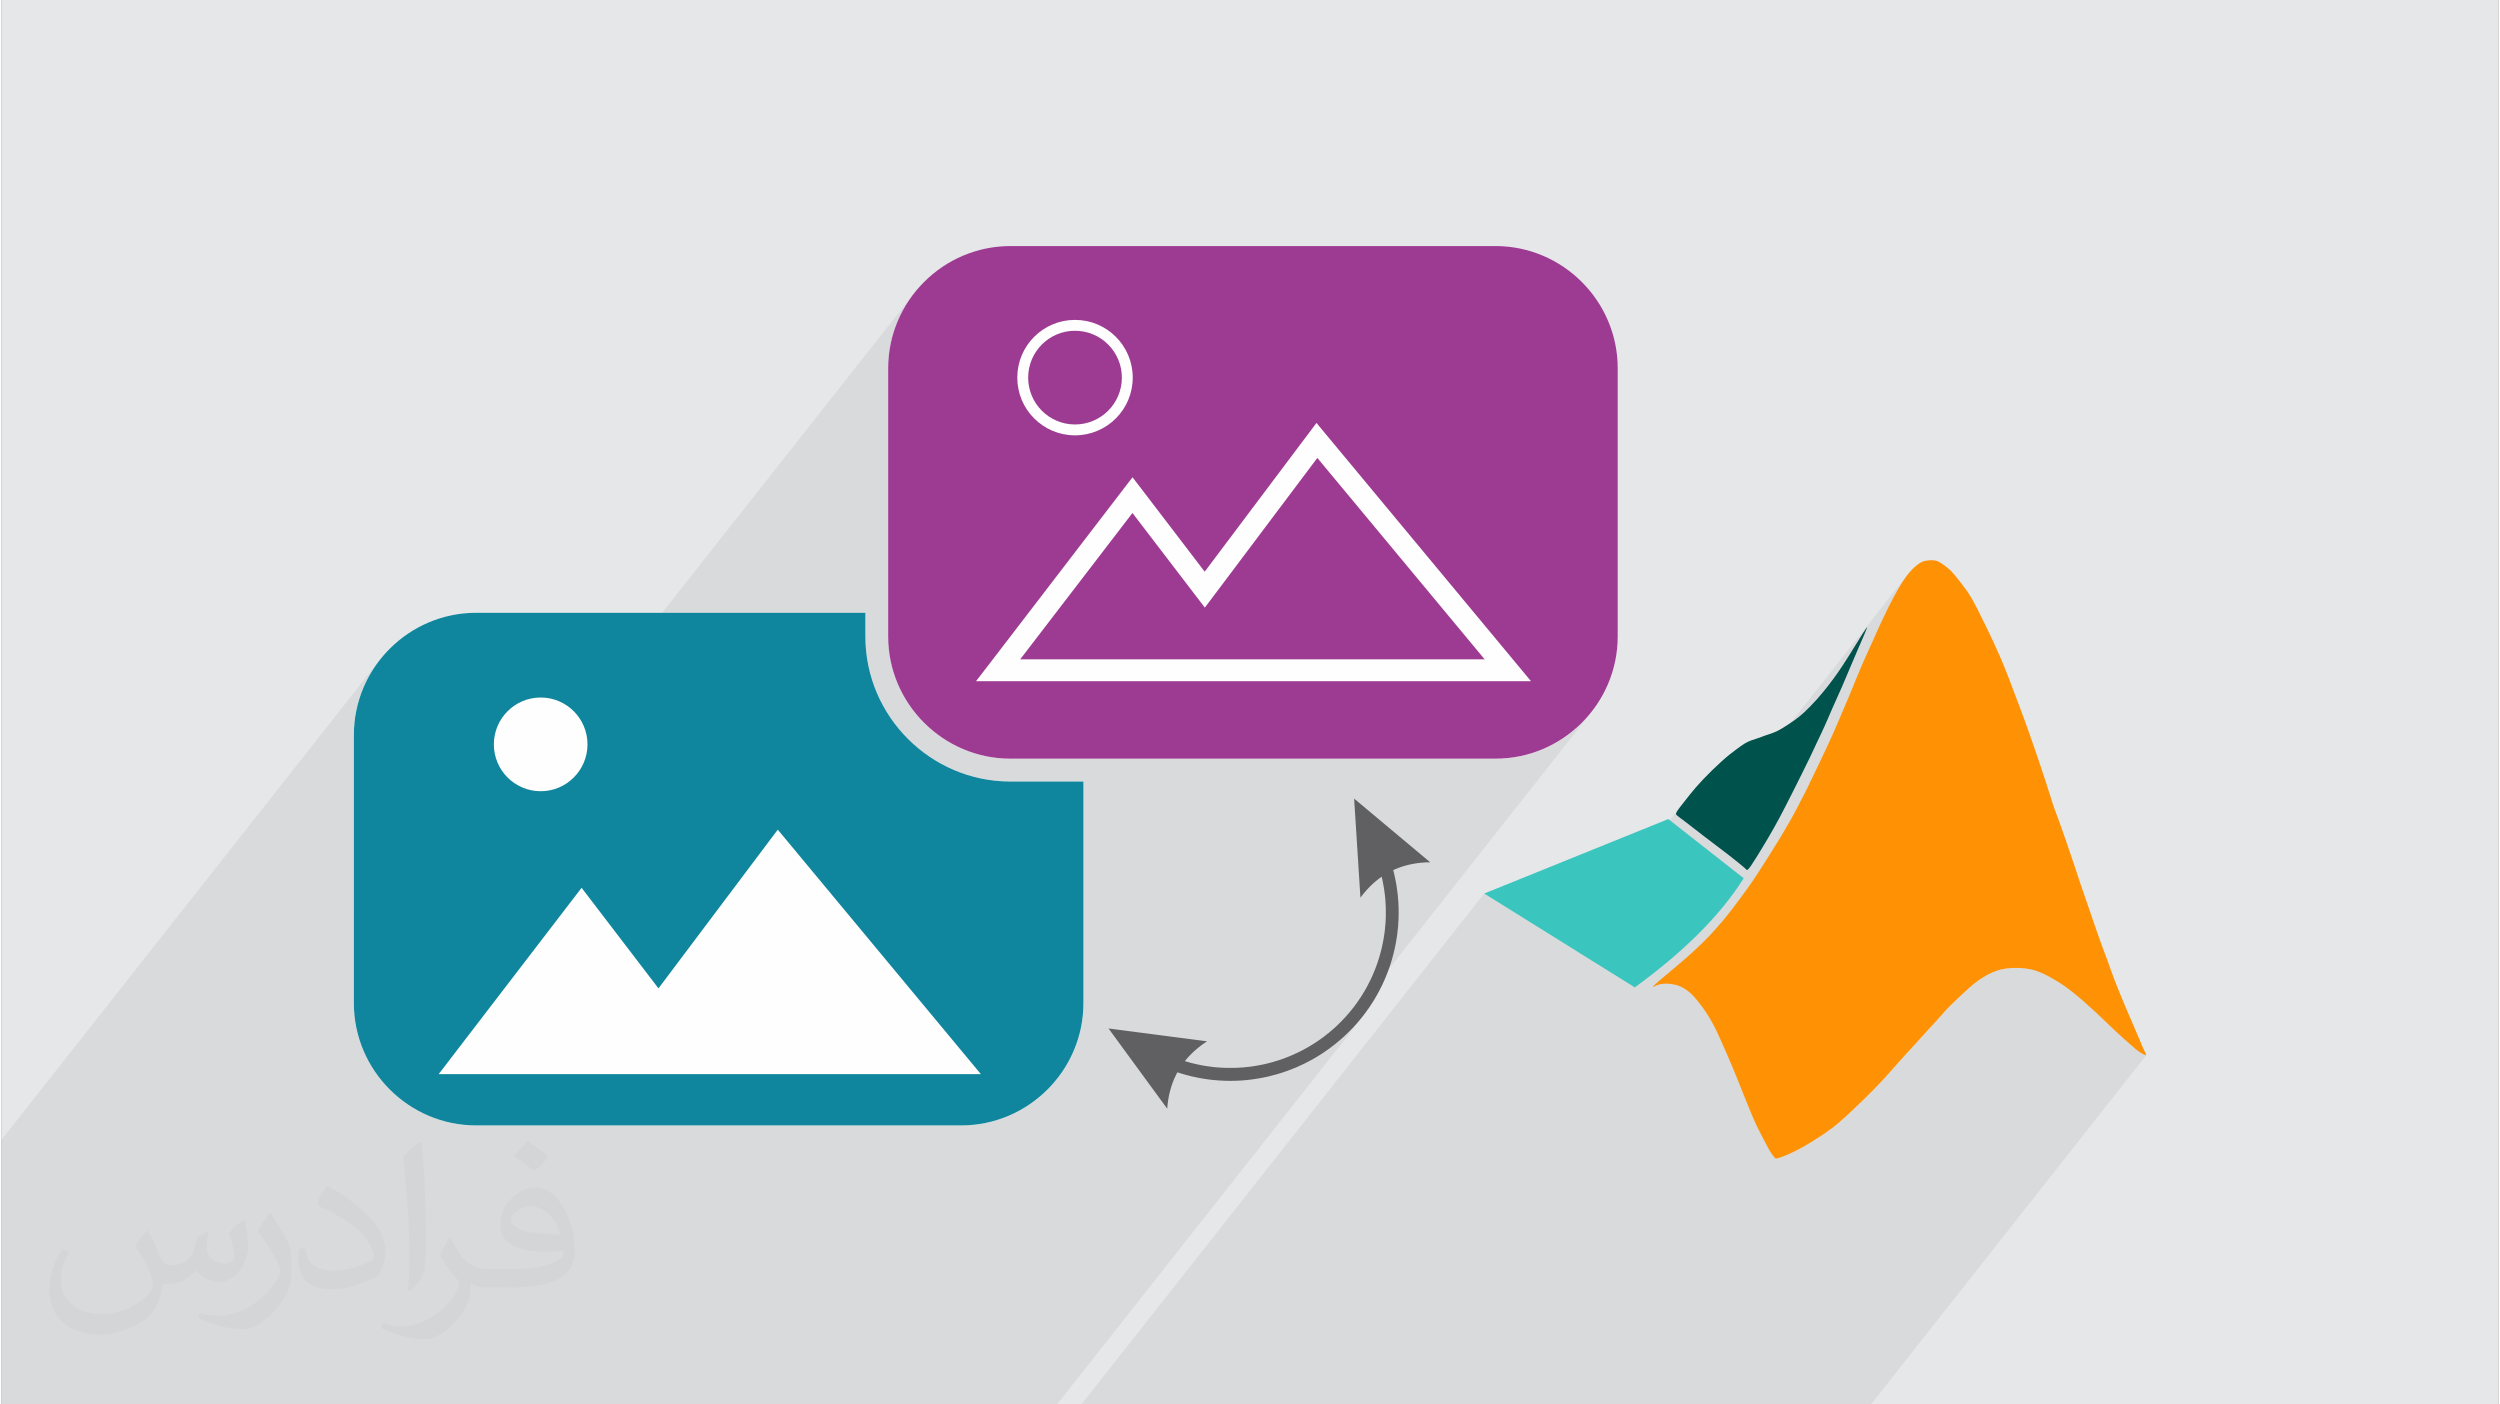 <?xml version="1.0" encoding="UTF-8"?>
<!DOCTYPE svg PUBLIC "-//W3C//DTD SVG 1.0//EN" "http://www.w3.org/TR/2001/REC-SVG-20010904/DTD/svg10.dtd">
<!-- Creator: CorelDRAW 2017 -->
<svg xmlns="http://www.w3.org/2000/svg" xml:space="preserve" width="356px" height="200px" version="1.0" shape-rendering="geometricPrecision" text-rendering="geometricPrecision" image-rendering="optimizeQuality" fill-rule="evenodd" clip-rule="evenodd"
viewBox="0 0 35600 20025"
 xmlns:xlink="http://www.w3.org/1999/xlink">
 <rect x="0" y="0" width="35600" height="20025" fill="#808080" stroke="none"/>
 <g id="Layer_x0020_1">
  <g id="_2717589660656">
   <path fill="#E6E7E8" d="M0 0l35600 0 0 20025 -35600 0 0 -20025z"/>
   <path fill="#373435" fill-opacity="0.078" d="M14751 5011l-267 339 3 -50 12 -82 20 -78 28 -76 35 -72 41 -68 47 -63 -2029 2573 0 -2183 9 -178 27 -173 43 -166 59 -160 74 -152 87 -144 101 -134 -5592 7091 -22 -7 -114 -61 -99 -82 -81 -99 -62 -113 -39 -125 -13 -135 13 -134 39 -126 62 -113 -2110 2676 0 -2436 9 -178 26 -173 44 -166 58 -160 74 -153 88 -143 100 -135 -5422 6878 0 3037 0 738 519 0 595 0 1348 0 56 0 196 0 200 0 25 0 170 0 5 0 244 0 281 0 199 0 436 0 136 0 4 0 191 0 5 0 78 0 114 0 7 0 892 0 4 0 53 0 5 0 314 0 25 0 1612 0 6 0 72 0 154 0 173 0 79 0 2051 0 1137 0 171 0 913 0 300 0 242 0 1 0 0 0 0 0 0 0 0 0 0 0 1 0 0 0 0 0 0 0 1 0 0 0 0 0 1 0 0 0 1 0 0 0 1 0 0 0 0 0 1 0 0 0 1 0 1 0 0 0 1 0 0 0 1 0 1 0 0 0 1 0 1 0 1 0 1 0 0 0 1 0 1 0 1 0 1 0 1 0 0 0 1 0 1 0 1 0 1 0 1 0 1 0 1 0 1 0 1 0 1 0 1 0 2 0 1 0 1 0 1 0 1 0 1 0 1 0 1 0 2 0 1 0 1 0 2 0 1 0 2 0 1 0 2 0 1 0 2 0 1 0 2 0 1 0 2 0 1 0 2 0 2 0 0 0 2 0 1 0 2 0 2 0 2 0 1 0 2 0 2 0 0 0 2 0 2 0 2 0 2 0 2 0 2 0 2 0 1 0 14 0 14 0 15 0 14 0 14 0 14 0 14 0 14 0 14 0 14 0 14 0 14 0 14 0 5 0 9 0 13 0 14 0 13 0 1 0 14 0 13 0 14 0 13 0 14 0 13 0 14 0 13 0 14 0 13 0 13 0 13 0 13 0 14 0 13 0 13 0 13 0 13 0 13 0 13 0 12 0 13 0 13 0 13 0 11 0 1 0 1 0 0 0 0 0 0 0 0 0 0 0 1 0 0 0 0 0 0 0 0 0 1 0 0 0 0 0 0 0 1 0 0 0 1 0 0 0 0 0 1 0 0 0 1 0 0 0 1 0 0 0 1 0 0 0 1 0 1 0 0 0 1 0 1 0 0 0 0 0 1 0 1 0 1 0 0 0 1 0 1 0 1 0 1 0 0 0 1 0 1 0 1 0 1 0 1 0 1 0 0 0 1 0 1 0 1 0 1 0 1 0 1 0 1 0 2 0 1 0 1 0 1 0 1 0 2 0 1 0 1 0 1 0 2 0 1 0 2 0 1 0 1 0 0 0 2 0 1 0 2 0 1 0 2 0 1 0 2 0 1 0 0 0 2 0 1 0 2 0 1 0 6 0 1 0 11 0 1 0 10 0 2 0 9 0 3 0 8 0 5 0 6 0 6 0 5 0 7 0 4 0 8 0 0 0 0 0 2 0 1 0 2 0 3 0 3 0 1 0 1 0 0 0 3 0 2 0 3 0 2 0 1 0 0 0 2 0 3 0 3 0 2 0 1 0 1 0 1 0 3 0 3 0 1 0 2 0 2 0 1 0 3 0 2 0 1 0 2 0 3 0 0 0 3 0 2 0 1 0 3 0 3 0 0 0 3 0 1 0 2 0 3 0 2 0 2 0 1 0 2 0 3 0 3 0 1 0 1 0 1 0 3 0 3 0 3 0 1 0 0 0 3 0 3 0 4 0 1 0 2 0 3 0 4 0 3 0 0 0 3 0 4 0 0 0 3 0 1 0 3 0 3 0 0 0 4 0 2 0 1 0 3 0 1 0 3 0 3 0 1 0 1 0 2 0 4 0 3 0 1 0 0 0 3 0 4 0 3 0 1 0 0 0 3 0 4 0 2 0 2 0 0 0 3 0 4 0 0 0 4 0 0 0 4 0 2 0 2 0 3 0 1 0 3 0 4 0 4 0 0 0 2 0 2 0 4 0 3 0 0 0 1 0 4 0 4 0 1 0 1 0 2 0 4 0 2 0 2 0 1 0 4 0 2 0 2 0 3 0 1 0 4 0 0 0 4 0 1 0 3 0 1 0 3 0 4 0 1 0 1 0 3 0 4 0 2 0 3 0 4 0 2 0 1 0 1 0 5 0 2 0 2 0 1 0 3 0 3 0 2 0 3 0 1 0 3 0 2 0 4 0 0 0 2 0 3 0 4 0 2 0 0 0 3 0 4 0 2 0 1 0 2 0 4 0 1 0 3 0 1 0 5 0 0 0 4 0 1 0 3 0 1 0 5 0 1 0 2 0 1 0 5 0 2 0 0 0 3 0 5 0 1 0 2 0 1 0 5 0 0 0 4 0 1 0 3 0 2 0 4 0 2 0 8 0 0 0 8 0 2 0 6 0 3 0 5 0 5 0 3 0 7 0 1 0 8 0 1 0 6 0 3 0 5 0 5 0 3 0 6 0 1 0 8 0 1 0 6 0 3 0 4 0 6 0 2 0 7 0 0 0 7 0 2 0 5 0 4 0 3 0 7 0 0 0 7 0 2 0 5 0 4 0 3 0 6 0 0 0 7 0 2 0 5 0 3 0 3 0 6 0 1 0 6 0 2 0 5 0 4 0 2 0 6 0 6 0 3 0 4 0 4 0 2 0 6 0 1 0 5 0 3 0 3 0 5 0 6 0 2 0 4 0 5 0 0 0 6 0 2 0 3 0 5 0 1 0 5 0 2 0 4 0 4 0 1 0 5 0 2 0 3 0 4 0 1 0 5 0 2 0 3 0 5 0 0 0 5 0 2 0 3 0 5 0 0 0 4 0 4 0 1 0 4 0 2 0 3 0 4 0 0 0 4 0 4 0 1 0 4 0 2 0 2 0 4 0 1 0 3 0 4 0 0 0 3 0 4 0 0 0 4 0 3 0 1 0 3 0 3 0 1 0 3 0 3 0 1 0 3 0 3 0 0 0 3 0 3 0 3 0 3 0 1 0 2 0 3 0 2 0 1 0 3 0 2 0 0 0 3 0 2 0 1 0 2 0 2 0 2 0 1 0 2 0 2 0 2 0 0 0 2 0 2 0 2 0 0 0 1 0 2 0 2 0 1 0 1 0 1 0 1 0 2 0 1 0 1 0 0 0 1 0 2 0 1 0 1 0 0 0 1 0 0 0 1 0 1 0 0 0 1 0 0 0 1 0 0 0 0 0 0 0 0 0 2 0 6 0 5 0 6 0 6 0 5 0 6 0 5 0 6 0 5 0 5 0 6 0 5 0 5 0 1 0 4 0 5 0 5 0 4 0 5 0 5 0 4 0 5 0 4 0 4 0 5 0 4 0 4 0 4 0 4 0 4 0 4 0 3 0 4 0 3 0 4 0 3 0 4 0 3 0 3 0 3 0 3 0 3 0 3 0 3 0 3 0 2 0 3 0 3 0 2 0 2 0 2 0 3 0 2 0 2 0 2 0 1 0 2 0 2 0 2 0 1 0 1 0 2 0 1 0 1 0 1 0 1 0 1 0 1 0 1 0 1 0 0 0 1 0 0 0 1 0 0 0 0 0 0 0 4352 -5519 -8 10 -8 9 -8 10 -7 9 -8 10 -8 9 -8 9 -8 9 -8 10 -8 9 -9 9 -8 9 -8 9 -8 10 -9 9 -8 9 -9 9 -8 8 -9 9 -9 9 -8 9 -9 9 -9 9 -9 8 -9 9 -9 9 -9 8 -9 9 -9 8 -9 9 -9 8 -9 8 -10 9 -9 8 -9 8 -10 8 -9 8 -10 8 -9 8 -10 8 -9 8 -10 8 -9 8 -10 7 -10 8 -9 7 -10 8 -10 7 -10 8 -9 7 -10 7 -10 8 -10 7 -10 7 -10 7 -10 7 -10 7 -10 7 -10 7 -10 7 -10 6 -11 7 -7 4 3818 -4841 -113 124 -124 113 -134 100 -144 88 -152 73 -160 59 -167 43 -172 27 -178 9 -366 0 872 -1105 -330 0 -574 0 244 -311 -2386 -2872 -1643 2083 -85 -111 -76 -99 198 -251 1476 -1964 118 -157 -1830 2321 -794 -1037 -1890 2398 -26 0 -314 0 192 -249 1916 -2498 123 -160 -2848 3612 -124 -112 -112 -124 -101 -134 -87 -144 -24 -49 3111 -3947 -53 59 -59 53 -63 47 -68 42 -72 34 -75 28 -21 5 330 -418 61 -113 39 -125 14 -135 -14 -135 -39 -125 -61 -113 -82 -99 -99 -82 -113 -61 -125 -39 -135 -14 -134 14 -126 39 -113 61 -99 82 -82 99zm2464 15014l-1820 0 5744 -7285 1220 760 1676 -2124 -20 25 -19 24 -19 23 -17 22 -15 20 -14 18 -11 16 -10 14 -9 11 -6 10 -6 8 -4 7 -4 7 -2 5 -2 5 -2 5 -1 5 1 5 1 4 2 5 4 6 6 5 7 7 9 7 10 8 13 9 14 11 17 12 19 14 21 16 24 18 26 20 29 23 31 24 34 26 36 28 39 30 33 25 2937 -3725 -13 15 -12 17 -13 17 -12 18 -13 19 -14 20 -13 21 -15 22 -14 24 -15 25 -15 27 -16 28 -17 29 -16 31 -17 32 -18 32 -17 33 -17 34 -18 35 -17 34 -17 35 -17 35 -16 35 -16 34 -16 34 -15 33 -16 33 -14 32 -14 31 -14 31 -14 30 -13 30 -14 31 -13 31 -15 31 -14 32 -15 32 -15 32 -15 33 -15 33 -15 32 -14 33 -14 32 -14 31 -13 31 -13 30 -12 30 -12 28 -12 28 -11 28 -11 26 -10 26 -10 25 -10 25 -10 24 -10 24 -10 25 -10 24 -11 25 -10 26 -11 27 -12 27 -12 29 -13 30 -13 31 -14 33 -15 34 -15 36 -16 37 -16 39 -17 39 -17 39 -17 40 -16 38 -17 39 -16 36 -16 36 -16 35 -16 35 -15 34 -16 34 -16 34 -16 34 -16 34 -16 35 -17 35 -17 36 -17 36 -18 36 -17 37 -18 38 -18 37 -19 38 -18 38 -18 38 -18 38 -18 37 -18 37 -18 36 -18 36 -18 35 -17 35 -18 34 -18 35 -19 36 -19 37 -20 37 -22 39 -22 41 -24 42 -25 46 -28 48 -30 51 -32 55 -36 59 -38 62 -40 65 -41 66 -41 67 -41 64 -39 61 -36 57 -33 50 -28 43 -24 37 -21 32 -19 28 -19 27 -18 25 -19 27 -21 28 -23 32 -25 34 -27 37 -28 38 -29 39 -30 40 -30 39 -29 39 -29 37 -28 36 -28 35 -747 947 3 1 11 2 12 3 12 2 11 3 11 3 11 3 11 4 10 4 11 5 11 5 11 5 10 6 11 6 11 6 10 7 11 7 10 7 11 7 10 8 10 7 9 8 10 7 9 9 10 8 9 8 9 9 9 9 8 9 9 10 9 10 9 10 9 11 9 11 10 11 9 12 10 12 10 13 10 13 10 13 10 13 10 13 10 13 10 14 9 13 10 14 9 14 10 15 10 16 10 15 11 17 11 18 11 19 11 20 12 20 12 21 12 21 11 22 12 22 11 23 12 23 12 25 12 26 13 29 15 32 15 35 18 40 19 43 21 47 21 50 23 52 22 52 22 52 22 51 20 48 19 46 18 43 16 41 16 38 14 37 14 36 14 35 14 35 14 34 13 34 14 34 13 33 13 32 13 32 13 31 12 29 12 28 11 28 11 26 11 25 11 25 11 25 11 24 12 25 12 25 12 24 13 25 12 24 13 24 12 24 13 23 11 23 12 22 11 21 10 21 11 20 10 19 10 18 9 18 10 17 10 16 9 15 9 15 9 13 9 12 8 11 8 10 7 8 6 6 5 5 5 4 6 2 5 1 6 0 7 -1 8 -1 9 -3 11 -3 12 -4 14 -4 15 -6 17 -6 19 -8 21 -8 23 -10 24 -11 27 -11 28 -14 31 -14 32 -17 34 -18 37 -20 38 -22 40 -23 41 -24 41 -26 40 -25 39 -25 38 -25 36 -24 32 -22 30 -22 28 -20 26 -20 25 -19 23 -19 23 -19 22 -18 22 -19 22 -19 22 -20 23 -22 25 -22 26 -25 28 -26 31 -29 33 -32 36 -33 37 -36 38 -36 38 -38 38 -37 38 -37 35 -37 34 -34 33 -34 31 -33 29 -32 30 -32 29 -32 29 -32 29 -33 30 -34 30 -35 31 -34 30 -34 29 -33 29 -32 26 -29 26 -28 22 -26 22 -23 20 -23 21 -22 21 -23 22 -24 24 -26 27 -29 29 -31 32 -35 34 -37 34 -37 34 -37 33 -37 31 -34 29 -32 26 -29 23 -26 21 -24 21 -23 20 -23 22 -23 24 -25 26 -27 30 -29 32 -32 35 -34 35 -34 37 -34 35 -33 35 -31 33 -29 30 -26 28 -23 26 -21 24 -18 22 -17 21 -14 20 -14 20 -12 19 -12 19 -12 19 -10 18 -10 18 -9 18 -9 17 -8 17 -8 17 -7 16 -6 17 -6 16 -5 16 -5 16 -4 16 -4 16 -4 16 -4 17 -3 17 -3 17 -2 18 -3 19 -1 20 -2 21 -1 21 -1 23 0 23 0 24 0 23 1 24 2 23 1 23 3 22 2 21 4 20 3 20 5 19 4 19 5 19 6 19 6 18 6 19 7 19 8 20 8 21 9 22 10 23 12 24 12 26 14 27 15 29 17 29 17 30 19 30 19 31 20 30 20 30 21 29 22 29 22 28 21 27 21 25 22 25 20 24 20 22 18 21 19 19 17 20 17 18 17 18 16 19 16 18 17 18 17 19 17 20 17 20 19 21 19 21 20 23 22 24 23 25 24 26 25 27 26 27 26 28 27 27 26 28 26 27 25 26 24 25 23 24 22 23 20 22 20 20 17 19 17 17 15 16 13 14 13 12 11 12 10 11 10 10 9 10 8 10 9 10 8 11 8 10 7 10 8 10 7 10 6 10 7 9 5 9 5 8 5 7 4 7 3 7 3 6 3 5 2 5 1 4 2 3 1 2 0 2 -1 -3926 4980 -13 0 -74 0 -125 0 -160 0 -301 0 -376 0 -288 0 -264 0 -349 0 -343 0 -223 0 -187 0 -189 0 -130 0 -97 0 -84 0 -76 0 -70 0 -26 0 -34 0 -26 0 -26 0 -37 0 -68 0 -56 0 -84 0 -159 0 -146 0 -85 0 -61 0 -147 0 -206 0 -250 0 -251 0 -310 0 -370 0 -482 0 -291 0 -221 0 -172 0 -160 0 -135 0 -126 0 -126 0 -111 0 -30 0 0 0 -14 0 -25 0 -37 0 -43 0 -35 0 -2 0 -44 0 -14 0 -3 0 -13 0 -7 0 -15 0 -6 0 -20 0 -33 0 -58 0 -90 0 -49 0 -43 0 -111 0 -7 0 -79 0 -76 0 -85 0 -87 0 -83 0 -63 0 -8 0 -15 0 -15 0 -50 0 -7 0 -7 0 -2 0 -11 0 -1 0 -405 0 -176 0 -40 0 -10 0 -1 0z"/>
   <g>
    <path fill="#606062" fill-rule="nonzero" d="M19283 11385l1087 910 0 0 -5 0 -5 0 -5 0 -5 0 -4 0 -5 0 -5 0 -5 0 -5 1 -5 0 -4 0 -5 0 -5 0 -5 0 -5 1 -4 0 -5 0 -5 1 -5 0 -4 0 -5 1 -5 0 -4 0 -5 1 -5 0 -4 1 -5 0 -5 0 -4 1 -5 0 -5 1 -4 0 -5 1 -5 0 -4 1 -5 0 -4 1 -5 1 -5 0 -4 1 -5 0 -4 1 -5 1 -4 1 -5 0 -4 1 -5 1 -4 0 -5 1 -5 1 -4 1 -4 1 -5 0 -4 1 -5 1 -4 1 -5 1 -4 1 -5 1 -4 1 -4 1 -5 0 -4 1 -5 1 -4 1 -4 1 -5 2 -4 1 -4 1 -5 1 -4 1 -4 1 -5 1 -4 1 -4 1 -5 1 -4 2 -4 1 -5 1 -4 1 -4 2 -4 1 -5 1 -4 1 -4 2 -4 1 -4 1 -5 2 -4 1 -4 2 -4 1 -4 1 -5 2 -4 1 -4 2 -4 1 -4 2 -4 1 -4 2 -5 1 -4 2 -4 1 -4 2 -4 2 -4 1 -4 2 -4 1 -4 2 -4 2 -4 1 -4 2 -4 2 -4 2 -4 1 -4 2 -4 2 -4 2 -4 2 -4 1 -1 1 1 2 3 12 3 12 3 11 3 12 2 12 3 12 3 11 2 12 3 12 2 12 3 12 2 11 2 12 3 12 2 12 2 12 2 12 2 11 2 12 2 12 1 12 2 12 2 12 1 12 2 12 2 11 1 12 1 12 2 12 1 12 1 12 1 12 1 12 1 12 1 12 1 11 1 12 1 12 1 12 0 12 1 12 0 12 1 12 0 12 1 12 0 12 0 11 0 12 0 12 1 12 0 12 -1 12 0 12 0 12 0 12 0 12 -1 11 0 12 0 12 -1 12 -1 12 0 12 -1 12 -1 11 0 12 -1 12 -1 12 -1 12 -1 12 -1 11 -2 12 -1 12 -1 12 -1 12 -2 11 -1 12 -2 12 -1 12 -2 12 -2 11 -1 12 -2 12 -2 11 -2 12 -2 12 -2 11 -2 12 -2 12 -2 11 -3 12 -2 12 -2 11 -3 12 -2 12 -3 11 -2 12 -3 11 -3 12 -3 11 -2 12 -3 11 -3 12 -3 11 -3 12 -3 11 -4 12 -3 11 -3 12 -3 11 -4 11 -3 12 -4 11 -3 11 -4 12 -4 11 -3 11 -4 12 -4 11 -4 11 -4 11 -4 11 -4 12 -4 11 -4 11 -5 11 -4 11 -4 11 -5 11 -4 11 -5 11 -4 11 -5 11 -5 11 -4 11 -5 11 -5 11 -5 11 -5 11 -5 11 -5 11 -5 10 -5 11 -6 11 -5 10 -5 11 -6 11 -5 11 -6 10 -5 11 -6 10 -6 11 -6 11 -5 10 -6 10 -6 11 -6 10 -6 11 -6 10 -6 10 -6 11 -7 10 -6 10 -6 11 -7 10 -6 10 -7 10 -6 10 -7 10 -7 11 -6 10 -7 10 -7 10 -7 10 -7 9 -7 10 -7 10 -7 10 -7 10 -7 10 -8 9 -7 10 -7 10 -8 10 -7 9 -8 10 -7 9 -8 10 -8 9 -8 10 -7 9 -8 10 -8 9 -8 9 -8 9 -8 10 -8 9 -9 9 -8 9 -8 9 -8 10 -9 9 -8 9 -9 9 -8 8 -9 9 -9 9 -8 9 -9 9 -9 9 -9 8 -9 9 -9 9 -9 8 -9 9 -9 8 -9 9 -9 8 -9 8 -10 9 -9 8 -9 8 -10 8 -9 8 -10 8 -9 8 -10 8 -9 8 -10 8 -9 8 -10 7 -10 8 -9 7 -10 8 -10 7 -10 8 -9 7 -10 7 -10 8 -10 7 -10 7 -10 7 -10 7 -10 7 -10 7 -10 7 -10 7 -10 6 -11 7 -10 7 -10 6 -10 7 -10 6 -11 6 -10 7 -10 6 -11 6 -10 7 -11 6 -10 6 -11 6 -10 6 -11 6 -10 6 -11 5 -11 6 -10 6 -11 5 -11 6 -10 5 -11 6 -11 5 -10 6 -11 5 -11 5 -11 5 -11 5 -11 5 -11 5 -10 5 -11 5 -11 5 -11 5 -11 5 -11 4 -11 5 -12 4 -11 5 -11 4 -11 5 -11 4 -11 4 -11 4 -12 5 -11 4 -11 4 -11 4 -12 3 -11 4 -11 4 -11 4 -12 4 -11 3 -11 4 -12 3 -11 4 -12 3 -11 4 -11 3 -12 3 -11 3 -12 3 -11 3 -12 3 -11 3 -12 3 -11 3 -12 3 -12 3 -11 2 -12 3 -11 2 -12 3 -12 2 -11 3 -12 2 -11 2 -12 2 -12 2 -11 3 -12 2 -12 2 -12 1 -11 2 -12 2 -12 2 -12 1 -11 2 -12 2 -12 1 -12 2 -11 1 -12 1 -12 2 -12 1 -11 1 -12 1 -12 1 -12 1 -12 1 -12 1 -11 1 -12 0 -12 1 -12 1 -12 0 -12 1 -12 0 -11 1 -12 0 -12 0 -12 0 -12 1 -12 0 -12 0 -11 0 -12 0 -12 -1 -12 0 -12 0 -12 0 -12 -1 -12 0 -12 -1 -11 0 -12 -1 -12 -1 -12 0 -12 -1 -12 -1 -12 -1 -12 -1 -11 -1 -12 -1 -12 -1 -12 -1 -12 -1 -12 -2 -12 -1 -11 -1 -12 -2 -12 -2 -12 -1 -12 -2 -11 -2 -12 -1 -12 -2 -12 -2 -12 -2 -12 -2 -11 -2 -12 -2 -12 -3 -12 -2 -11 -2 -12 -3 -12 -2 -12 -3 -11 -2 -12 -3 -12 -2 -11 -3 -12 -3 -12 -3 -11 -3 -12 -3 -12 -3 -11 -3 -12 -3 -12 -3 -11 -4 -12 -3 -11 -3 -12 -4 -11 -3 -12 -4 -12 -4 -11 -3 -12 -4 -2 -1 0 1 -3 4 -2 3 -2 4 -2 4 -2 4 -2 4 -2 4 -2 4 -2 4 -2 3 -2 4 -1 4 -2 4 -2 4 -2 4 -2 4 -2 4 -2 4 -1 4 -2 4 -2 4 -2 4 -2 4 -1 4 -2 4 -2 4 -2 4 -1 4 -2 4 -2 5 -1 4 -2 4 -1 4 -2 4 -2 4 -1 4 -2 4 -1 5 -2 4 -1 4 -2 4 -1 4 -2 5 -1 4 -2 4 -1 4 -1 4 -2 5 -1 4 -2 4 -1 4 -1 5 -2 4 -1 4 -1 5 -1 4 -2 4 -1 5 -1 4 -1 4 -2 5 -1 4 -1 4 -1 5 -1 4 -1 5 -1 4 -2 4 -1 5 -1 4 -1 5 -1 4 -1 5 -1 4 -1 5 -1 4 -1 5 -1 4 -1 5 -1 4 -1 5 0 4 -1 5 -1 4 -1 5 -1 4 -1 5 0 5 -1 4 -1 5 -1 4 -1 5 0 5 -1 4 -1 5 0 5 -1 4 -1 5 0 5 -1 4 -1 5 0 5 -1 5 0 4 -1 5 0 5 -1 5 0 4 -1 5 -1 5 0 5 0 4 -1 5 0 5 -1 5 0 5 0 5 -1 4 0 5 0 0 -837 -1144 1405 183 -4 3 -4 2 -4 3 -4 3 -4 2 -4 3 -4 3 -4 2 -4 3 -4 3 -4 3 -4 2 -4 3 -4 3 -3 3 -4 2 -4 3 -4 3 -4 3 -4 3 -4 2 -3 3 -4 3 -4 3 -4 3 -3 3 -4 3 -4 2 -3 3 -4 3 -4 3 -3 3 -4 3 -4 3 -3 3 -4 3 -3 3 -4 3 -3 3 -4 3 -3 3 -4 3 -3 3 -4 3 -3 3 -4 3 -3 3 -3 3 -4 3 -3 3 -4 3 -3 3 -3 3 -4 3 -3 4 -3 3 -3 3 -4 3 -3 3 -3 3 -3 3 -4 4 -3 3 -3 3 -3 3 -3 3 -3 4 -3 3 -3 3 -4 3 -3 4 -3 3 -3 3 -3 3 -3 4 -3 3 -3 3 -3 4 -3 3 -3 3 -3 4 -2 3 -3 3 -3 4 -3 3 -3 4 -3 3 -3 3 -2 4 -3 3 -3 4 -3 3 -1 2 7 2 11 3 10 3 11 3 11 3 10 3 11 3 11 3 11 3 10 3 11 2 11 3 11 3 10 2 11 3 11 2 11 2 11 3 10 2 11 2 11 2 11 3 11 2 11 2 11 2 10 1 11 2 11 2 11 2 11 1 11 2 11 1 11 2 11 1 11 2 10 1 11 1 11 2 11 1 11 1 11 1 11 1 11 1 11 1 11 1 11 0 11 1 11 1 11 0 11 1 11 0 11 1 10 0 11 1 11 0 11 0 11 0 11 0 11 0 11 0 11 0 11 0 11 0 11 0 11 0 11 -1 11 0 11 0 11 -1 11 0 11 -1 11 -1 10 0 11 -1 11 -1 11 0 11 -1 11 -1 11 -1 11 -2 11 -1 11 -1 10 -1 11 -1 11 -2 11 -1 11 -1 11 -2 11 -1 10 -2 11 -2 11 -1 11 -2 11 -2 10 -2 11 -2 11 -2 11 -2 10 -2 11 -2 11 -2 11 -2 10 -3 11 -2 11 -2 10 -3 11 -2 11 -3 10 -2 11 -3 11 -3 10 -3 11 -2 10 -3 11 -3 11 -3 10 -3 11 -3 10 -4 11 -3 10 -3 11 -3 10 -4 11 -3 10 -3 10 -4 11 -3 10 -4 11 -4 10 -3 10 -4 11 -4 10 -4 10 -4 10 -4 11 -4 10 -4 10 -4 10 -4 11 -5 10 -4 10 -4 10 -5 10 -4 10 -4 10 -5 10 -5 10 -4 10 -5 10 -5 10 -5 10 -4 10 -5 10 -5 10 -5 10 -5 10 -6 10 -5 10 -5 9 -5 10 -6 10 -5 9 -5 10 -6 10 -5 9 -6 10 -6 10 -5 9 -6 10 -6 9 -6 10 -6 9 -6 10 -6 9 -6 10 -6 9 -6 9 -6 10 -6 9 -7 9 -6 10 -7 9 -6 9 -7 9 -6 9 -7 9 -6 10 -7 9 -7 9 -7 9 -7 9 -7 9 -7 8 -7 9 -7 9 -7 9 -7 9 -7 9 -8 8 -7 9 -7 9 -8 8 -7 9 -8 9 -7 8 -8 9 -8 8 -7 9 -8 8 -8 8 -8 9 -8 8 -8 8 -8 8 -8 9 -8 8 -8 8 -8 8 -8 8 -9 7 -8 8 -8 8 -8 8 -9 8 -8 7 -9 8 -8 7 -9 8 -8 7 -9 8 -8 7 -9 7 -8 8 -9 7 -9 7 -8 7 -9 7 -9 7 -9 7 -9 7 -8 7 -9 7 -9 6 -9 7 -9 7 -9 6 -9 7 -9 7 -9 6 -10 6 -9 7 -9 6 -9 6 -9 6 -10 7 -9 6 -9 6 -10 6 -9 6 -9 6 -10 6 -9 5 -10 6 -9 6 -10 6 -9 5 -10 6 -9 5 -10 6 -10 5 -9 5 -10 6 -10 5 -10 5 -9 5 -10 5 -10 5 -10 5 -10 5 -9 5 -10 5 -10 5 -10 5 -10 4 -10 5 -10 5 -10 4 -10 5 -10 4 -10 4 -10 5 -11 4 -10 4 -10 4 -10 5 -10 4 -10 4 -11 4 -10 4 -10 3 -10 4 -11 4 -10 4 -10 3 -11 4 -10 4 -10 3 -11 3 -10 4 -11 3 -10 3 -10 4 -11 3 -10 3 -11 3 -10 3 -11 3 -10 3 -11 3 -11 3 -10 3 -11 2 -10 3 -11 3 -11 2 -10 3 -11 2 -11 2 -10 3 -11 2 -11 2 -10 3 -11 2 -11 2 -11 2 -10 2 -11 2 -11 2 -11 1 -10 2 -11 2 -11 2 -11 1 -11 2 -11 1 -10 2 -11 1 -11 2 -11 1 -11 1 -11 1 -11 1 -10 1 -11 1 -11 1 -11 1 -11 1 -11 1 -11 1 -11 0 -11 1 -11 1 -11 0 -11 1 -10 0 -11 0 -11 1 -11 0 -11 0 -11 0 -11 0 -11 0 -11 0 -11 0 -11 0 -11 0 -11 0 -11 0 -11 -1 -11 0 -11 -1 -11 0 -11 -1 -11 0 -11 -1 -11 -1 -11 0 -11 -1 -11 -1 -11 -1 -11 -1 -11 -1 -11 -1 -11 -1 -11 -2 -11 -1 -11 -1 -11 -2 -11 -1 -11 -2 -11 -1 -11 -2 -10 -1 -11 -2 -11 -2 -11 -2 -11 -2 -11 -2 -11 -2 -11 -2 -11 -2 -11 -2 -11 -2 -11 -2 -10 -3 -11 -2 -11 -3 -11 -2 -11 -2 -7 -2 1 -3 3 -4 2 -3 3 -4 3 -4 2 -3 3 -4 2 -3 3 -4 3 -3 2 -4 3 -3 3 -4 2 -3 3 -4 3 -3 3 -4 2 -3 3 -4 3 -3 3 -4 3 -3 2 -4 3 -3 3 -4 3 -3 3 -3 3 -4 3 -3 3 -4 3 -3 3 -3 3 -4 3 -3 3 -3 3 -4 3 -3 3 -3 3 -4 3 -3 3 -3 3 -4 4 -3 3 -3 3 -3 3 -4 3 -3 3 -3 4 -3 3 -4 3 -3 4 -3 3 -3 3 -4 4 -3 3 -3 3 -3 4 -3 3 -3 3 -4 4 -3 3 -3 4 -3 3 -3 4 -3 3 -3 4 -3 3 -4 4 -3 3 -3 4 -3 4 -3 3 -3 4 -3 3 -3 4 -3 4 -3 3 -3 4 -3 4 -3 4 -3 3 -3 4 -3 4 -3 4 -3 3 -3 4 -3 4 -3 4 -3 4 -3 4 -3 4 -3 3 -90 -1414z"/>
    <g>
     <path fill="#3AC5BE" d="M23764 11678l1075 844c-329,523 -846,1042 -1553,1556l-2147 -1338 2625 -1062z"/>
     <path fill="#00524C" d="M24939 12349c41,-59 117,-182 179,-285 62,-103 111,-187 158,-271 47,-84 93,-169 136,-253 44,-85 86,-168 133,-261 47,-93 98,-196 138,-276 41,-81 69,-140 101,-206 31,-67 67,-142 102,-217 36,-75 72,-150 107,-228 36,-79 70,-161 111,-255 42,-94 90,-201 136,-304 45,-104 87,-204 128,-302 41,-98 82,-192 124,-290 42,-97 86,-196 100,-236 15,-40 0,-20 -52,62 -52,82 -140,227 -208,334 -68,108 -115,178 -159,241 -44,63 -86,118 -132,178 -46,58 -97,122 -157,189 -60,67 -129,138 -183,188 -54,50 -93,80 -144,116 -51,36 -113,77 -163,107 -49,30 -86,49 -125,64 -38,15 -78,28 -118,41 -40,14 -80,29 -113,41 -34,11 -61,20 -90,30 -28,10 -57,23 -93,44 -36,22 -78,52 -131,92 -54,40 -118,89 -200,164 -83,74 -185,174 -263,256 -78,82 -131,145 -186,213 -54,67 -110,139 -144,183 -34,45 -46,64 -52,78 -7,14 -8,25 9,40 16,16 50,38 110,84 60,45 147,114 260,201 114,86 253,191 360,274 106,83 181,143 219,176 38,33 41,38 43,40 1,2 1,0 5,2 4,1 12,5 54,-54l0 0z"/>
     <path fill="#FE9204" d="M23549 14069c10,-2 34,-15 57,-24 24,-9 48,-14 73,-17 25,-3 51,-5 81,-3 30,2 64,7 95,14 31,6 59,15 88,29 28,13 57,31 85,51 27,20 52,40 76,64 23,24 47,50 72,81 25,31 53,67 79,102 26,36 50,72 79,118 29,47 61,104 92,163 30,60 59,122 108,233 49,110 118,269 170,395 53,126 88,219 125,311 37,92 73,182 105,259 32,77 59,140 90,206 32,66 67,133 98,192 31,59 57,112 83,156 26,44 51,81 69,100 17,19 25,21 48,16 23,-6 60,-18 118,-42 58,-24 136,-59 236,-115 100,-56 221,-132 313,-194 90,-62 151,-110 209,-159 58,-50 114,-102 199,-182 86,-80 200,-191 293,-286 94,-94 165,-173 244,-262 79,-89 166,-189 231,-259 63,-71 104,-114 179,-196 75,-80 184,-200 256,-280 73,-81 108,-125 183,-200 75,-75 188,-183 272,-256 84,-74 139,-113 191,-145 52,-33 100,-59 145,-78 46,-19 87,-32 130,-41 43,-10 88,-17 145,-19 56,-3 125,-1 184,6 59,7 109,18 159,35 49,16 99,37 166,72 67,36 152,86 232,141 81,56 156,117 217,169 60,51 106,93 155,137 49,44 101,91 166,154 66,62 144,140 215,205 70,66 133,120 176,158 44,38 68,61 95,83 27,22 56,42 80,56 24,15 42,22 54,26 11,5 16,5 9,-13 -7,-18 -25,-54 -48,-105 -23,-52 -50,-119 -92,-216 -42,-98 -98,-225 -154,-359 -56,-133 -113,-273 -157,-387 -43,-113 -74,-202 -102,-282 -29,-80 -57,-152 -88,-235 -30,-81 -62,-174 -91,-258 -30,-85 -56,-163 -88,-258 -33,-94 -72,-206 -105,-303 -32,-97 -59,-181 -100,-303 -41,-123 -97,-285 -135,-395 -38,-110 -59,-168 -81,-228 -22,-60 -46,-121 -66,-179 -20,-56 -36,-107 -66,-203 -30,-95 -75,-236 -129,-396 -54,-161 -117,-343 -168,-487 -51,-144 -89,-248 -134,-367 -45,-119 -95,-253 -143,-378 -48,-124 -93,-241 -173,-418 -79,-177 -194,-415 -270,-565 -76,-150 -115,-214 -160,-280 -45,-65 -98,-132 -138,-182 -40,-51 -69,-84 -98,-113 -30,-28 -60,-52 -88,-72 -28,-21 -53,-39 -78,-51 -25,-13 -50,-20 -83,-22 -33,-2 -74,1 -107,7 -34,7 -60,18 -89,37 -30,20 -63,47 -96,80 -32,32 -64,69 -98,116 -33,47 -69,103 -111,176 -42,73 -90,162 -136,254 -46,92 -90,187 -130,273 -39,86 -73,163 -111,247 -38,83 -80,175 -117,259 -37,85 -70,163 -98,232 -27,70 -52,131 -81,198 -27,68 -60,143 -100,237 -40,94 -87,206 -131,307 -44,100 -84,186 -127,278 -43,91 -88,187 -136,287 -48,100 -98,204 -145,299 -48,96 -93,183 -147,285 -56,102 -120,219 -219,381 -97,161 -228,367 -309,492 -80,124 -111,167 -169,247 -58,80 -143,197 -221,298 -78,101 -147,185 -234,281 -88,98 -195,207 -345,342 -149,134 -343,293 -441,376 -98,84 -103,93 -92,92l0 0z"/>
    </g>
    <path fill="#FEFEFE" d="M6766 8737l5550 0 0 337c0,569 232,1086 607,1461 375,375 892,608 1461,608l1041 0 0 3160c0,958 -785,1743 -1743,1743l-6916 0c-959,0 -1743,-785 -1743,-1743l0 -3823c0,-959 784,-1743 1743,-1743zm7618 -5229l6916 0c959,0 1743,784 1743,1743l0 3823c0,959 -784,1743 -1743,1743l-6916 0c-958,0 -1743,-784 -1743,-1743l0 -3823c0,-959 785,-1743 1743,-1743z"/>
    <path fill="#0F869D" d="M6766 8737l5550 0 0 337c0,569 232,1086 607,1461 375,375 892,608 1461,608l1041 0 0 3160c0,958 -785,1743 -1743,1743l-6916 0c-959,0 -1743,-785 -1743,-1743l0 -3823c0,-959 784,-1743 1743,-1743zm921 1208c368,0 667,299 667,668 0,369 -299,668 -667,668 -369,0 -668,-299 -668,-668 0,-369 299,-668 668,-668zm3380 1884l2896 3486 -7731 0 2038 -2657 1096 1434 1701 -2263z"/>
    <path fill="#9D3B93" d="M14384 3508l6916 0c959,0 1743,784 1743,1743l0 3823c0,959 -784,1743 -1743,1743l-6916 0c-958,0 -1743,-784 -1743,-1743l0 -3823c0,-959 785,-1743 1743,-1743zm921 1053c227,0 433,92 582,241 149,149 241,355 241,582 0,227 -92,433 -241,582 -149,149 -355,241 -582,241 -227,0 -433,-92 -582,-241 -149,-149 -241,-355 -241,-582 0,-227 92,-433 241,-582 149,-149 355,-241 582,-241zm363 461c-93,-93 -221,-150 -363,-150 -141,0 -270,57 -362,150 -93,92 -150,221 -150,362 0,142 57,270 150,363 92,92 221,150 362,150 142,0 270,-58 362,-150 93,-93 151,-221 151,-363 0,-141 -58,-270 -150,-362zm3205 1159l2722 3277 211 254 -330 0 -7268 0 -314 0 192 -249 1916 -2498 123 -160 123 160 906 1186 1476 -1964 118 -157 125 151zm2273 3220l-2386 -2872 -1481 1971 -123 163 -124 -162 -908 -1187 -1601 2087 6623 0z"/>
    <circle fill="#9D3B93" cx="15305" cy="5384" r="668"/>
   </g>
   <path fill="#373435" fill-opacity="0.031" d="M2082 17547c68,104 112,203 155,312 32,64 49,183 199,183 44,0 107,-14 163,-45 63,-33 111,-83 136,-159l60 -202 146 -72 10 10c-20,77 -25,149 -25,206 0,170 146,234 262,234 68,0 129,-34 129,-95 0,-81 -34,-217 -78,-339 68,-68 136,-136 214,-191l12 6c34,144 53,287 53,381 0,93 -41,196 -75,264 -70,132 -194,238 -344,238 -114,0 -241,-58 -328,-163l-5 0c-82,101 -209,193 -412,193l-63 0c-10,134 -39,229 -83,314 -121,237 -480,404 -818,404 -470,0 -706,-272 -706,-633 0,-223 73,-431 185,-578l92 38c-70,134 -117,262 -117,385 0,338 275,499 592,499 294,0 658,-187 724,-404 -25,-237 -114,-348 -250,-565 41,-72 94,-144 160,-221l12 0zm5421 -1274c99,62 196,136 291,221 -53,74 -119,142 -201,202 -95,-77 -190,-143 -287,-213 66,-74 131,-146 197,-210zm51 926c-160,0 -291,105 -291,183 0,168 320,219 703,217 -48,-196 -216,-400 -412,-400zm-359 895c208,0 390,-6 529,-41 155,-39 286,-118 286,-171 0,-15 0,-31 -5,-46 -87,8 -187,8 -274,8 -282,0 -498,-64 -583,-222 -21,-44 -36,-93 -36,-149 0,-152 66,-303 182,-406 97,-85 204,-138 313,-138 197,0 354,158 464,408 60,136 101,293 101,491 0,132 -36,243 -118,326 -153,148 -435,204 -867,204l-196 0 0 0 -51 0c-107,0 -184,-19 -245,-66l-10 0c3,25 5,50 5,72 0,97 -32,221 -97,320 -192,287 -400,410 -580,410 -182,0 -405,-70 -606,-161l36 -70c65,27 155,46 279,46 325,0 752,-314 805,-619 -12,-25 -34,-58 -65,-93 -95,-113 -155,-208 -211,-307 48,-95 92,-171 133,-239l17 -2c139,282 265,445 546,445l44 0 0 0 204 0zm-1408 299c24,-130 26,-276 26,-413l0 -202c0,-377 -48,-926 -87,-1282 68,-75 163,-161 238,-219l22 6c51,450 63,972 63,1452 0,126 -5,250 -17,340 -7,114 -73,201 -214,332l-31 -14zm-1449 -596c7,177 94,318 398,318 189,0 349,-50 526,-135 32,-14 49,-33 49,-49 0,-111 -85,-258 -228,-392 -139,-126 -323,-237 -495,-311 -59,-25 -78,-52 -78,-77 0,-51 68,-158 124,-235l19 -2c197,103 417,256 580,427 148,157 240,316 240,489 0,128 -39,250 -102,361 -216,109 -446,192 -674,192 -277,0 -466,-130 -466,-436 0,-33 0,-84 12,-150l95 0zm-501 -503l172 278c63,103 122,215 122,392l0 227c0,183 -117,379 -306,573 -148,132 -279,188 -400,188 -180,0 -386,-56 -624,-159l27 -70c75,21 162,37 269,37 342,-2 692,-252 852,-557 19,-35 26,-68 26,-90 0,-36 -19,-75 -34,-110 -87,-165 -184,-315 -291,-453 56,-89 112,-174 173,-258l14 2z"/>
  </g>
 </g>
</svg>
